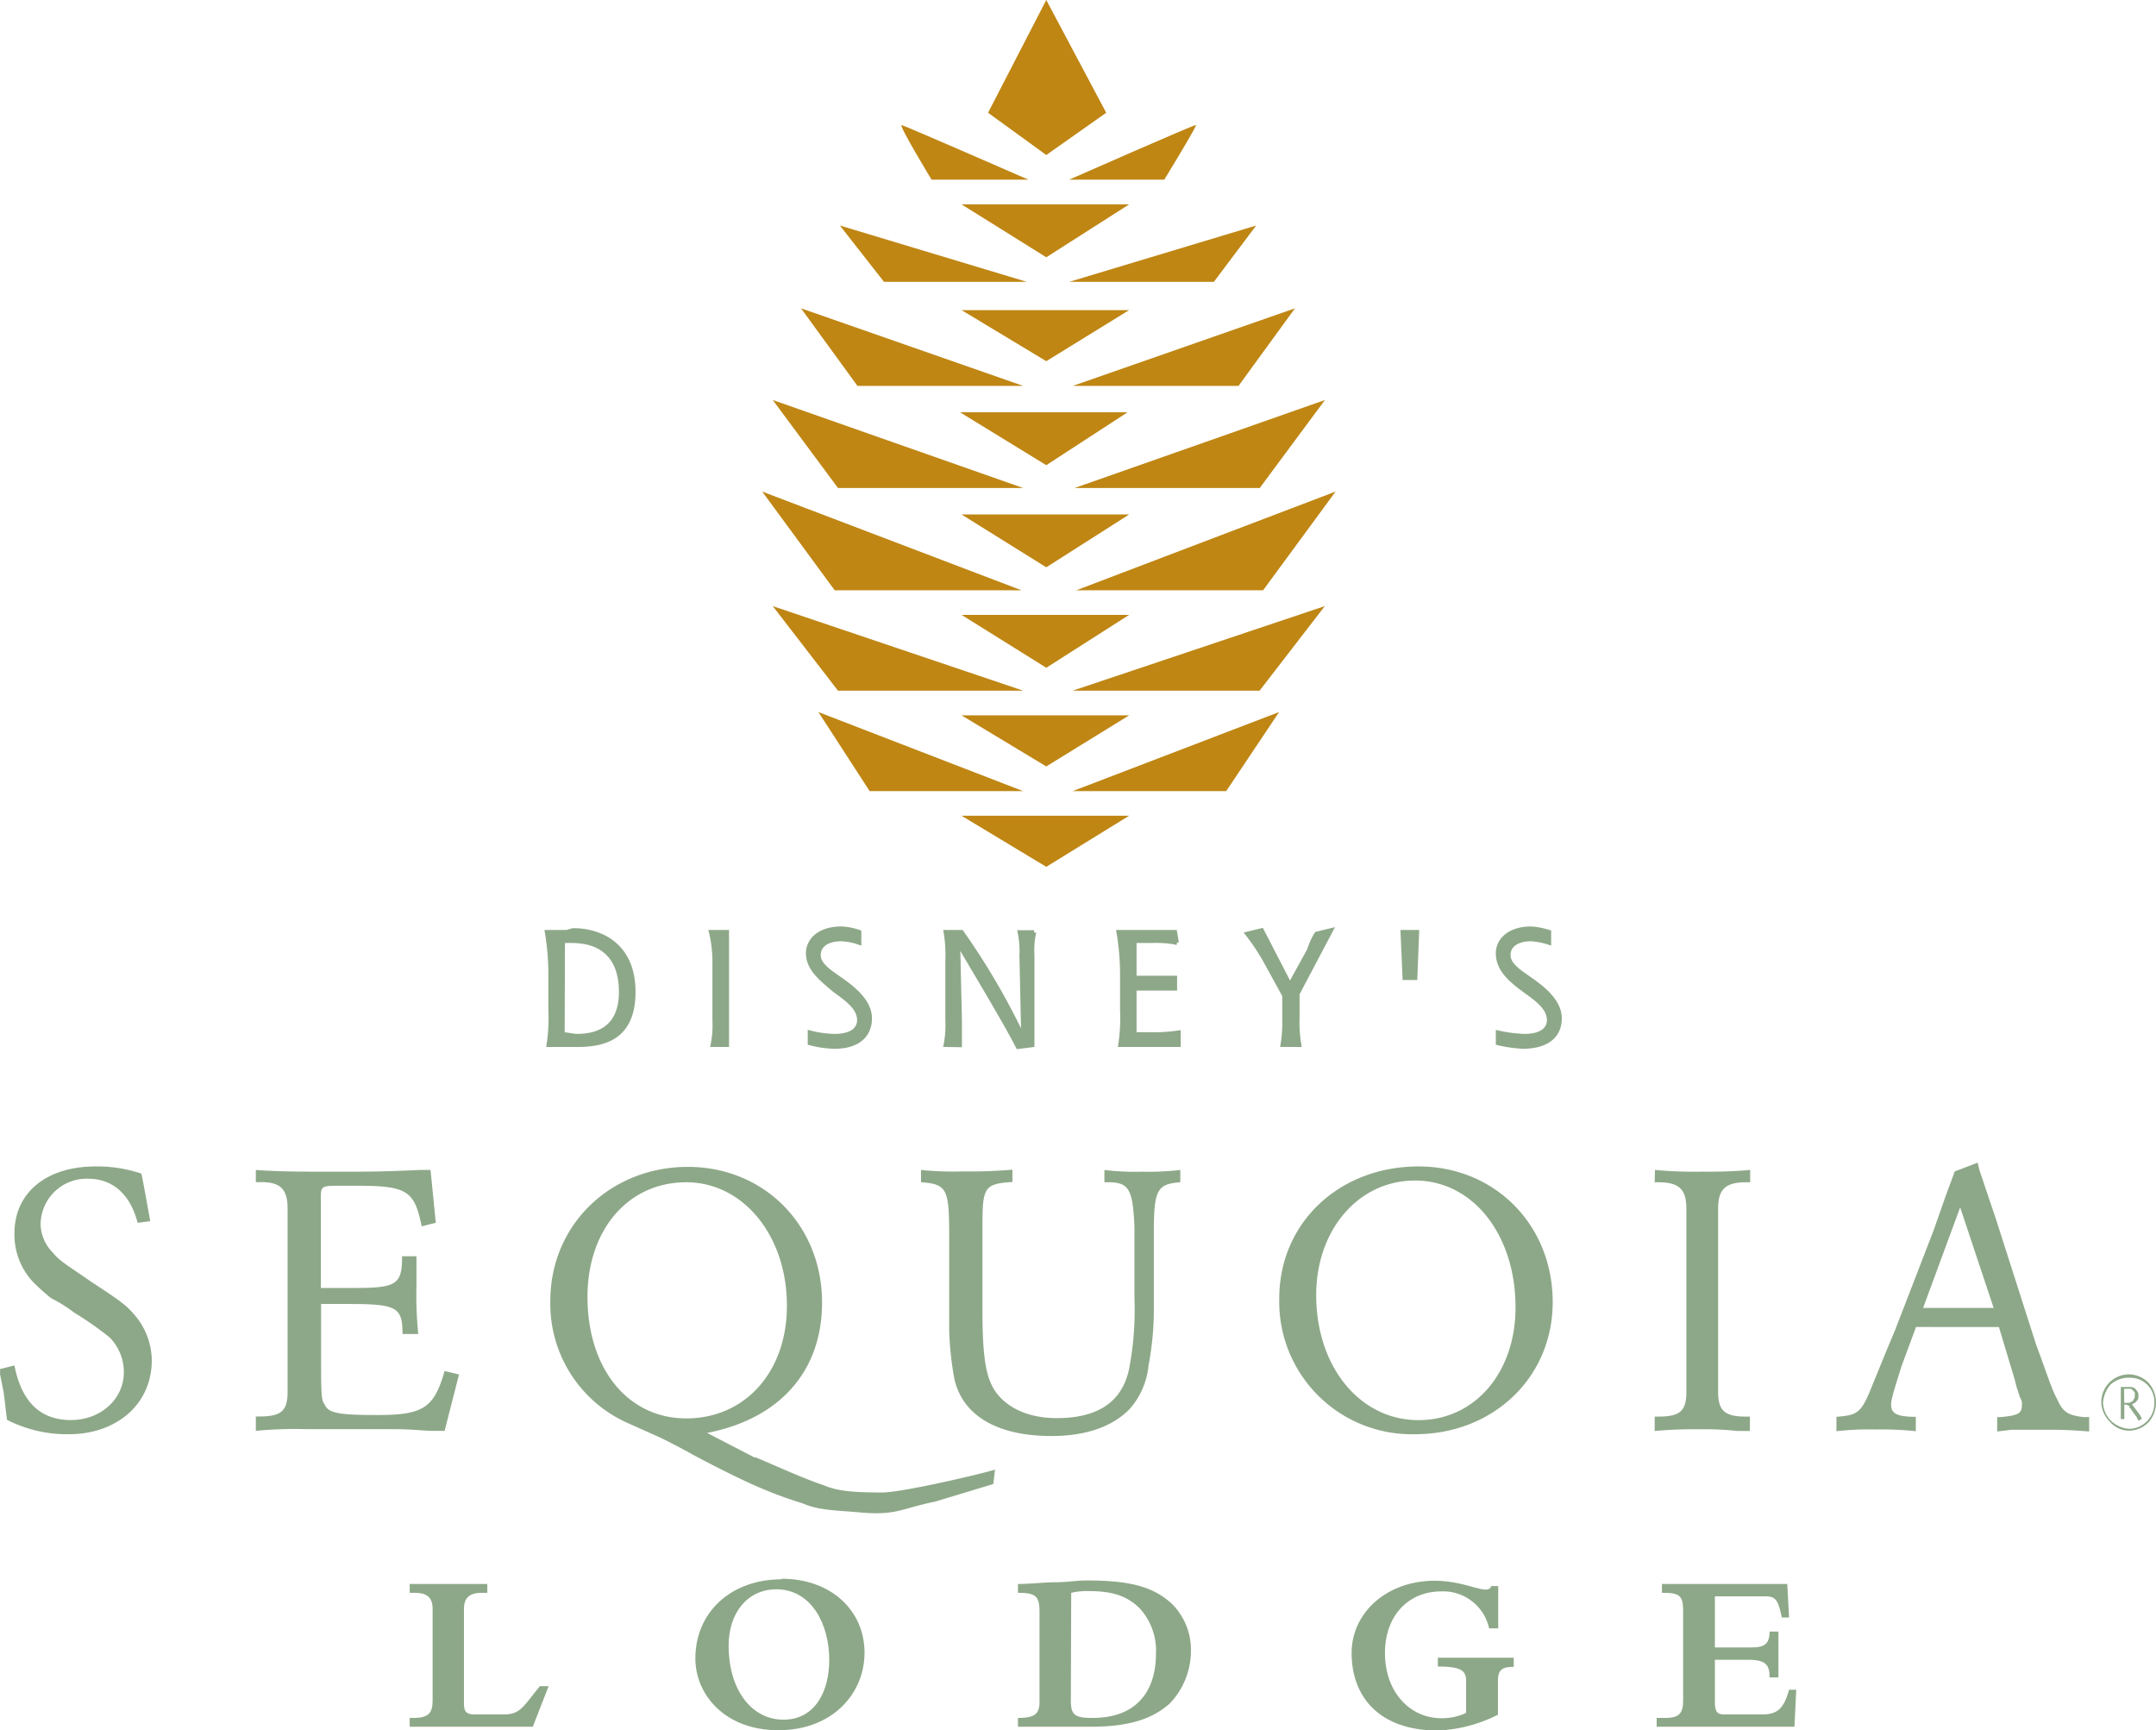 <svg id="svg4304" xmlns="http://www.w3.org/2000/svg" xmlns:xlink="http://www.w3.org/1999/xlink" viewBox="0 0 300.01 240.76"><defs><style>.cls-1,.cls-6{fill:none;}.cls-2{clip-path:url(#clip-path);}.cls-3{clip-path:url(#clip-path-2);}.cls-4{fill:#8da888;}.cls-5{fill:#bf8614;}.cls-6{stroke:#8da888;stroke-miterlimit:10;stroke-width:0.59px;}</style><clipPath id="clip-path" transform="translate(0.01 0)"><rect class="cls-1" x="-130.25" y="-15.25" width="1439.97" height="1079.98"/></clipPath><clipPath id="clip-path-2" transform="translate(0.01 0)"><rect class="cls-1" width="300.5" height="241.24"/></clipPath></defs><g id="layer1"><g id="g3941"><g class="cls-2"><g id="g3943"><g id="g3949"><g id="g3951"><g class="cls-3"><g id="g3953"><g id="g3959"><path id="path3965" class="cls-4" d="M296.31,199.08a3.93,3.93,0,0,0,2.7-1.22,4.18,4.18,0,0,0,0-5.4,3.93,3.93,0,0,0-2.7-1.22,3.86,3.86,0,0,0-3.92,3.92,3.93,3.93,0,0,0,1.22,2.7,3.55,3.55,0,0,0,2.7,1.22Zm-3.68-3.92a4.34,4.34,0,0,1,1-2.45,3.7,3.7,0,0,1,2.7-1,3.35,3.35,0,0,1,3.44,3.43,3.57,3.57,0,0,1-3.44,3.68,4,4,0,0,1-2.7-1.23A3.74,3.74,0,0,1,292.63,195.16Z" transform="translate(0.01 0)"/><path id="path3967" class="cls-5" d="M142.38,110.08H121l-7.13-11,28.48,11Z" transform="translate(0.01 0)"/><path id="path3969" class="cls-5" d="M142.38,96.11H116.6l-9.08-11.77Z" transform="translate(0.01 0)"/><path id="path3971" class="cls-5" d="M142.14,82.14h-26L106.05,68.4Z" transform="translate(0.01 0)"/><path id="path3973" class="cls-5" d="M142.38,67.91H116.6l-9.08-12.25Z" transform="translate(0.01 0)"/><path id="path3975" class="cls-5" d="M142.38,53.7H119.31l-7.86-10.8Z" transform="translate(0.01 0)"/><path id="path3977" class="cls-5" d="M142.88,39.22H123l-6.14-7.84Z" transform="translate(0.01 0)"/><path id="path3979" class="cls-5" d="M143.12,25h-13.5S125,17.4,125.45,17.4c.24,0,17.67,7.61,17.67,7.61Z" transform="translate(0.01 0)"/><path id="path3981" class="cls-5" d="M149.26,110.08h21.36l7.36-11Z" transform="translate(0.01 0)"/><path id="path3983" class="cls-5" d="M149.26,96.11h26l9.08-11.77-35.1,11.77Z" transform="translate(0.01 0)"/><path id="path3985" class="cls-5" d="M149.75,82.14h26L185.84,68.4Z" transform="translate(0.01 0)"/><path id="path3987" class="cls-5" d="M149.51,67.91h25.77l9.08-12.25Z" transform="translate(0.01 0)"/><path id="path3989" class="cls-5" d="M149.26,53.7h23.07l7.86-10.8Z" transform="translate(0.01 0)"/><path id="path3991" class="cls-5" d="M148.77,39.22H168.9l5.89-7.84Z" transform="translate(0.01 0)"/><path id="path3993" class="cls-5" d="M148.77,25H162s4.66-7.61,4.41-7.61C166,17.4,148.77,25,148.77,25Z" transform="translate(0.01 0)"/><path id="path3995" class="cls-5" d="M145.58,35.8l-11.79-7.36h23.32L145.58,35.8Z" transform="translate(0.01 0)"/><path id="path3997" class="cls-5" d="M145.58,64.73l-12-7.36h23.31Z" transform="translate(0.01 0)"/><path id="path3999" class="cls-5" d="M145.58,50.26l-11.79-7.11h23.32Z" transform="translate(0.01 0)"/><path id="path4001" class="cls-5" d="M145.58,78.94l-11.79-7.35h23.32Z" transform="translate(0.01 0)"/><path id="path4003" class="cls-5" d="M145.58,92.92l-11.79-7.36h23.32Z" transform="translate(0.01 0)"/><path id="path4005" class="cls-5" d="M145.58,106.65l-11.79-7.11h23.32Z" transform="translate(0.01 0)"/><path id="path4007" class="cls-5" d="M145.58,120.62l-11.79-7.11h23.32Z" transform="translate(0.01 0)"/><path id="path4009" class="cls-5" d="M145.58,0l-8.1,15.69,8.1,5.88,8.34-5.88L145.58,0Z" transform="translate(0.01 0)"/><path id="path4011" class="cls-4" d="M19.14,170.15c-1-3.92-3.44-6.13-6.87-6.13a6.4,6.4,0,0,0-6.63,6.38,5.79,5.79,0,0,0,1.72,3.92c1,1.23,2,1.72,5.15,3.92,3.69,2.45,4.91,3.19,6.14,4.66a9.82,9.82,0,0,1,2.46,6.38c0,6.13-4.91,10.29-11.54,10.29a18.35,18.35,0,0,1-8.6-2c-.24-1.71-.24-2.2-.49-3.92L0,191.24v-.74L2,190c1,5.15,3.68,7.6,7.85,7.6s7.37-2.94,7.37-6.62a6.82,6.82,0,0,0-2-4.9,46,46,0,0,0-4.91-3.43,19,19,0,0,0-3.19-2,26.27,26.27,0,0,1-2.7-2.45A9.65,9.65,0,0,1,2,171.62c0-5.64,4.42-9.31,11.29-9.31a19.12,19.12,0,0,1,6.38,1c.49,2.45.74,3.92,1.23,6.62Z" transform="translate(0.01 0)"/><path id="path4013" class="cls-4" d="M58.67,170.64c-1-4.9-2-5.64-8.84-5.64H46.64c-2,0-2,.25-2,1.72v12.5h4.67c5.89,0,6.63-.49,6.63-4.41h2V179a52.44,52.44,0,0,0,.25,6.62H56c0-3.68-.74-4.17-7.37-4.17H44.67v7.36c0,4.65,0,6.13.5,6.62.49,1.22,2,1.47,7.36,1.47,6.38,0,7.86-1,9.33-6.13l2,.49-2,7.84H60.14c-1,0-3-.24-5.4-.24H42.46a56.88,56.88,0,0,0-6.87.24v-2h.49c3,0,3.93-.73,3.93-3.43v-25.5c0-2.7-1-3.68-3.68-3.68h-.74V162.8c3.44.24,5.89.24,11.29.24,4.91,0,6.14,0,11.54-.24H59.9l.73,7.35Z" transform="translate(0.01 0)"/><path id="path4015" class="cls-4" d="M95.49,164.51c-8.1,0-13.75,6.62-13.75,15.94,0,10.05,5.65,16.92,13.75,16.92s14-6.38,14-15.69C109.49,171.87,103.35,164.51,95.49,164.51Zm9.58,38.25c2.94,1.23,6.63,2.94,9.57,3.92,1.72.74,3.69,1,8.1,1,2.71,0,13.26-2.45,15.71-3.18l-.24,2-8.1,2.45c-4.91,1-5.4,2-10.8,1.47-2.71-.24-5.41-.24-7.61-1.22-3.93-1.23-7.13-2.46-15-6.62-2.21-1.23-3.19-1.72-4.67-2.46l-4.9-2.2a18.15,18.15,0,0,1-10.56-16.92c0-10.54,8.35-18.63,19.15-18.63,10.56,0,18.66,8.09,18.66,18.88,0,9.56-5.9,16.18-16,18.14l6.63,3.43Z" transform="translate(0.01 0)"/><path id="path4017" class="cls-4" d="M128.15,162.8A44.4,44.4,0,0,0,134,163a68,68,0,0,0,6.87-.24v1.71c-3.93.25-4.17.74-4.17,6.13v11.77c0,6.62.49,9.56,2,11.52,1.72,2.21,4.67,3.44,8.35,3.44,5.65,0,9.09-2.21,10.06-6.87a43.33,43.33,0,0,0,.74-9.81V170.64c-.25-5.15-.74-6.13-3.68-6.13h-.5V162.8a33.84,33.84,0,0,0,5.16.24,38.76,38.76,0,0,0,5.4-.24v1.71c-3.19.25-3.68,1-3.68,6.87v10.3a42.05,42.05,0,0,1-.74,8.33,10.7,10.7,0,0,1-2.7,6.13c-2.45,2.45-6.14,3.68-10.8,3.68-7.37,0-12.27-2.7-13.5-7.85a44.46,44.46,0,0,1-.74-6.86v-13c0-6.62-.24-7.35-3.92-7.6Z" transform="translate(0.01 0)"/><path id="path4019" class="cls-4" d="M196.88,164.27c-7.85,0-13.74,6.86-13.74,15.93,0,10.06,6.14,17.41,14.23,17.41,7.86,0,13.51-6.62,13.51-15.69C210.88,171.87,205,164.27,196.88,164.27Zm0,35.3A18.44,18.44,0,0,1,178,180.69c0-10.54,8.35-18.38,19.39-18.38,10.56,0,18.66,8.09,18.66,18.88,0,10.54-8.34,18.38-19.15,18.38Z" transform="translate(0.01 0)"/><path id="path4021" class="cls-4" d="M230.28,162.8a61.1,61.1,0,0,0,6.38.24c2.45,0,3.92,0,6.87-.24v1.71H243c-2.95,0-3.93,1-3.93,3.68v25.5c0,2.7,1,3.43,3.93,3.43h.49v2h-1.72a42.68,42.68,0,0,0-5.15-.24,63.43,63.43,0,0,0-6.38.24v-2h.48c3,0,3.93-.73,3.93-3.43v-25.5c0-2.7-1-3.68-3.93-3.68h-.48Z" transform="translate(0.01 0)"/><path id="path4023" class="cls-4" d="M272.75,168l-5.16,14h9.82l-4.66-14Zm2.45-6.13.25,1,1.23,3.67,1,2.95,5.65,17.65c1.47,3.92,2.21,6.37,2.95,7.6.73,1.72,1.47,2.21,3.68,2.45h.74v2c-2.95-.24-4.18-.24-6.14-.24h-4.66l-2,.24v-2h.49c2.45-.24,2.95-.49,2.95-1.71a1.44,1.44,0,0,0-.25-1L280.6,193l-.25-1-2.21-7.35H266.61l-2,5.39c-1,3.19-1.47,4.66-1.47,5.4,0,1.22.74,1.71,3.44,1.71v2a46.42,46.42,0,0,0-5.65-.24,40.66,40.66,0,0,0-5.4.24v-2c2.95-.24,3.43-.49,4.91-4.17l2-4.9,1.23-2.94,4.17-10.79,1.23-3.19,1.72-4.9L272,163l3.19-1.22Z" transform="translate(0.01 0)"/><path id="path4025" class="cls-4" d="M74.13,240.27H57v-1.22h.49c2.21,0,2.7-.74,2.7-2.45V223.85c0-1.72-1-2.21-2.45-2.21H57v-1.23h10.8v1.23H67c-1.71,0-2.45.74-2.45,2.21v13.24c0,1,.25,1.47,1.47,1.47h4.18c2.21,0,2.7-1.23,4.91-3.93h1.22Z" transform="translate(0.01 0)"/><path id="path4027" class="cls-4" d="M108.75,219.68c6.88,0,11.54,4.41,11.54,10.3,0,5.64-4.42,10.78-12,10.78-7.37,0-11.54-4.9-11.54-10,0-6.37,4.91-11,12-11Zm.25,19.61c4.41,0,6.38-3.92,6.38-8.33,0-4.91-2.45-9.81-7.37-9.81-3.93,0-6.63,3.19-6.63,7.85C101.38,235.13,104.57,239.29,109,239.29Z" transform="translate(0.01 0)"/><path id="path4029" class="cls-4" d="M141.64,220.41c1.73,0,3.69-.24,5.17-.24,1.71,0,2.94-.25,4.41-.25,6.38,0,9.33,1,11.78,3.19a9,9,0,0,1,2.71,6.62,10.58,10.58,0,0,1-3,7.36c-1.72,1.47-4.42,3.18-10.8,3.18H141.64v-1.22c2.22,0,3-.49,3-2.21v-12.5c0-2.21-.49-2.7-3-2.7ZM149,236.6c0,2,.5,2.45,3,2.45,7.12,0,8.84-4.91,8.84-8.83a8.75,8.75,0,0,0-2.21-6.37c-1.73-1.72-3.69-2.45-7.12-2.45a9.47,9.47,0,0,0-2.46.24Z" transform="translate(0.01 0)"/><path id="path4031" class="cls-4" d="M210.63,231.94c-1.71,0-2.2.49-2.2,2v4.66a20.27,20.27,0,0,1-8.36,2.2c-8.1,0-12-4.65-12-10.78,0-5.64,4.92-10.06,11.55-10.06,3.43,0,5.89,1.23,7.11,1.23.5,0,.74-.25.74-.49h1v5.88H207.2a6.54,6.54,0,0,0-6.63-5.14c-4.66,0-7.86,3.43-7.86,8.58,0,5.39,3.44,9.07,7.86,9.07a7.81,7.81,0,0,0,3.43-.74V233.9c0-1.47-.74-2-3.93-2v-1.23h10.56Z" transform="translate(0.01 0)"/><path id="path4033" class="cls-4" d="M245.74,222.13h-7.12v7.11h5.15c1.73,0,2.46-.49,2.46-2.21h1.23v6.38h-1.23c0-1.72-.49-2.45-2.95-2.45h-4.66v5.88c0,1.23.25,1.72,1.23,1.72h5.4c2,0,2.95-.74,3.69-3.43h1l-.25,5.14H230.52v-1.22h1.22c2,0,2.46-.74,2.46-2.45V224.09c0-2-.49-2.45-2.7-2.45h-.25v-1.23h17.44l.25,4.66h-1c-.49-2.2-.74-2.94-2.21-2.94Z" transform="translate(0.01 0)"/><path id="path4035" class="cls-4" d="M296.31,193a1,1,0,0,1,1,.49.92.92,0,0,1,.24.74v.25c0,.24-.24.49-.49.73-.25,0-.25.25-.49.25.24,0,.24.24.49.49l.74,1,.24.49-.49.24-.24-.49-.74-1a.24.24,0,0,0-.25-.24v-.25a.91.91,0,0,0-.73-.24v2h-.49V193Zm-.73,2.21h.48c.5,0,.5-.24.74-.24,0-.25.25-.25.25-.74v-.49l-.49-.49h-1Z" transform="translate(0.01 0)"/><path id="path4037" class="cls-4" d="M78.31,130.92h1.23c4.41,0,6.87,2.45,6.87,7.11,0,3.92-2,6.13-6.14,6.13-.49,0-1.47-.24-2-.24Zm-.25,14.47h2.21c3.44,0,7.86-.74,7.86-7.36s-4.67-8.58-8.35-8.58c-.24,0-.74.25-1,.25H76.1a35.73,35.73,0,0,1,.49,5.88v4.9a25,25,0,0,1-.25,4.91Z" transform="translate(0.01 0)"/><path id="path4039" class="cls-6" d="M78.31,130.92h1.23c4.41,0,6.87,2.45,6.87,7.11,0,3.92-2,6.13-6.14,6.13-.49,0-1.47-.24-2-.24Zm-.25,14.47h2.21c3.44,0,7.86-.74,7.86-7.36s-4.67-8.58-8.35-8.58c-.24,0-.74.25-1,.25H76.1a35.73,35.73,0,0,1,.49,5.88v4.9a25,25,0,0,1-.25,4.91Z" transform="translate(0.01 0)"/><path id="path4041" class="cls-4" d="M99.17,145.39a13.79,13.79,0,0,0,.25-3.44v-8.33a17.33,17.33,0,0,0-.49-3.92h2.21v15.69Z" transform="translate(0.01 0)"/><path id="path4043" class="cls-6" d="M99.17,145.39a13.79,13.79,0,0,0,.25-3.44v-8.33a17.33,17.33,0,0,0-.49-3.92h2.21v15.69Z" transform="translate(0.01 0)"/><path id="path4045" class="cls-4" d="M119.55,131.17a8.53,8.53,0,0,0-2.46-.49c-2.2,0-3.19,1-3.19,2.21,0,1.47,1.73,2.44,3.44,3.67s3.69,2.95,3.69,5.15-1.48,3.93-4.91,3.93a14.24,14.24,0,0,1-3.44-.5v-1.46a14.79,14.79,0,0,0,3.44.48c2.45,0,3.43-1,3.43-2.21,0-1.71-1.72-2.93-3.43-4.16-1.72-1.47-3.69-2.94-3.69-5.15,0-1.72,1.47-3.43,4.66-3.43a8.53,8.53,0,0,1,2.46.49Z" transform="translate(0.01 0)"/><path id="path4047" class="cls-6" d="M119.55,131.17a8.53,8.53,0,0,0-2.46-.49c-2.2,0-3.19,1-3.19,2.21,0,1.47,1.73,2.44,3.44,3.67s3.69,2.95,3.69,5.15-1.48,3.93-4.91,3.93a14.24,14.24,0,0,1-3.44-.5v-1.46a14.79,14.79,0,0,0,3.44.48c2.45,0,3.43-1,3.43-2.21,0-1.71-1.72-2.93-3.43-4.16-1.72-1.47-3.69-2.94-3.69-5.15,0-1.72,1.47-3.43,4.66-3.43a8.53,8.53,0,0,1,2.46.49Z" transform="translate(0.01 0)"/><path id="path4049" class="cls-4" d="M131.59,145.39a14.35,14.35,0,0,0,.24-3.44v-8.33a19,19,0,0,0-.24-3.92h2.2a98.22,98.22,0,0,1,8.35,14.22h.24l-.24-11a12.71,12.71,0,0,0-.25-3.19h2a10.86,10.86,0,0,0-.25,3.19v12.5l-2,.25c-1.46-2.95-6.62-11.53-8.34-14.47h0l.25,10.78v3.44Z" transform="translate(0.01 0)"/><path id="path4051" class="cls-6" d="M131.59,145.39a14.35,14.35,0,0,0,.24-3.44v-8.33a19,19,0,0,0-.24-3.92h2.2a98.22,98.22,0,0,1,8.35,14.22h.24l-.24-11a12.71,12.71,0,0,0-.25-3.19h2a10.86,10.86,0,0,0-.25,3.19v12.5l-2,.25c-1.46-2.95-6.62-11.53-8.34-14.47h0l.25,10.78v3.44Z" transform="translate(0.01 0)"/><path id="path4053" class="cls-4" d="M155.89,145.39a25,25,0,0,0,.25-4.91v-4.9a34.5,34.5,0,0,0-.5-5.88h7.85l.25,1.47a15.9,15.9,0,0,0-3.44-.25h-2.45v5.15h5.64v1.47h-5.64v6.38h2.21a21.62,21.62,0,0,0,3.93-.24v1.71Z" transform="translate(0.01 0)"/><path id="path4055" class="cls-6" d="M155.89,145.39a25,25,0,0,0,.25-4.91v-4.9a34.5,34.5,0,0,0-.5-5.88h7.85l.25,1.47a15.9,15.9,0,0,0-3.44-.25h-2.45v5.15h5.64v1.47h-5.64v6.38h2.21a21.62,21.62,0,0,0,3.93-.24v1.71Z" transform="translate(0.01 0)"/><path id="path4057" class="cls-4" d="M178.47,145.39a19,19,0,0,0,.24-3.68v-3.19l-2.69-4.9a30.39,30.39,0,0,0-2.46-3.68l2-.49,3.93,7.61,2.7-4.91a9,9,0,0,1,1-2.21l2-.49-4.66,8.83v3.43a18.23,18.23,0,0,0,.25,3.68Z" transform="translate(0.01 0)"/><path id="path4059" class="cls-6" d="M178.47,145.39a19,19,0,0,0,.24-3.68v-3.19l-2.69-4.9a30.39,30.39,0,0,0-2.46-3.68l2-.49,3.93,7.61,2.7-4.91a9,9,0,0,1,1-2.21l2-.49-4.66,8.83v3.43a18.23,18.23,0,0,0,.25,3.68Z" transform="translate(0.01 0)"/><path id="path4061" class="cls-4" d="M195.17,129.7h2l-.25,6.37h-1.47Z" transform="translate(0.01 0)"/><path id="path4063" class="cls-6" d="M195.17,129.7h2l-.25,6.37h-1.47Z" transform="translate(0.01 0)"/><path id="path4065" class="cls-4" d="M215.54,131.17a10.47,10.47,0,0,0-2.45-.49c-2.21,0-3.2,1-3.2,2.21,0,1.47,1.73,2.44,3.44,3.67s3.69,2.95,3.69,5.15-1.48,3.93-5.16,3.93a18.8,18.8,0,0,1-3.43-.5v-1.46a19.23,19.23,0,0,0,3.68.48c2.45,0,3.43-1,3.43-2.21,0-1.71-1.71-2.93-3.43-4.16-2-1.47-3.68-2.94-3.68-5.15,0-1.72,1.46-3.43,4.66-3.43a10.47,10.47,0,0,1,2.45.49v1.47Z" transform="translate(0.01 0)"/><path id="path4067" class="cls-6" d="M215.54,131.17a10.47,10.47,0,0,0-2.45-.49c-2.21,0-3.2,1-3.2,2.21,0,1.47,1.73,2.44,3.44,3.67s3.69,2.95,3.69,5.15-1.48,3.93-5.16,3.93a18.8,18.8,0,0,1-3.43-.5v-1.46a19.23,19.23,0,0,0,3.68.48c2.45,0,3.43-1,3.43-2.21,0-1.71-1.71-2.93-3.43-4.16-2-1.47-3.68-2.94-3.68-5.15,0-1.72,1.46-3.43,4.66-3.43a10.47,10.47,0,0,1,2.45.49v1.47Z" transform="translate(0.01 0)"/></g></g></g></g></g></g></g></g></g></svg>